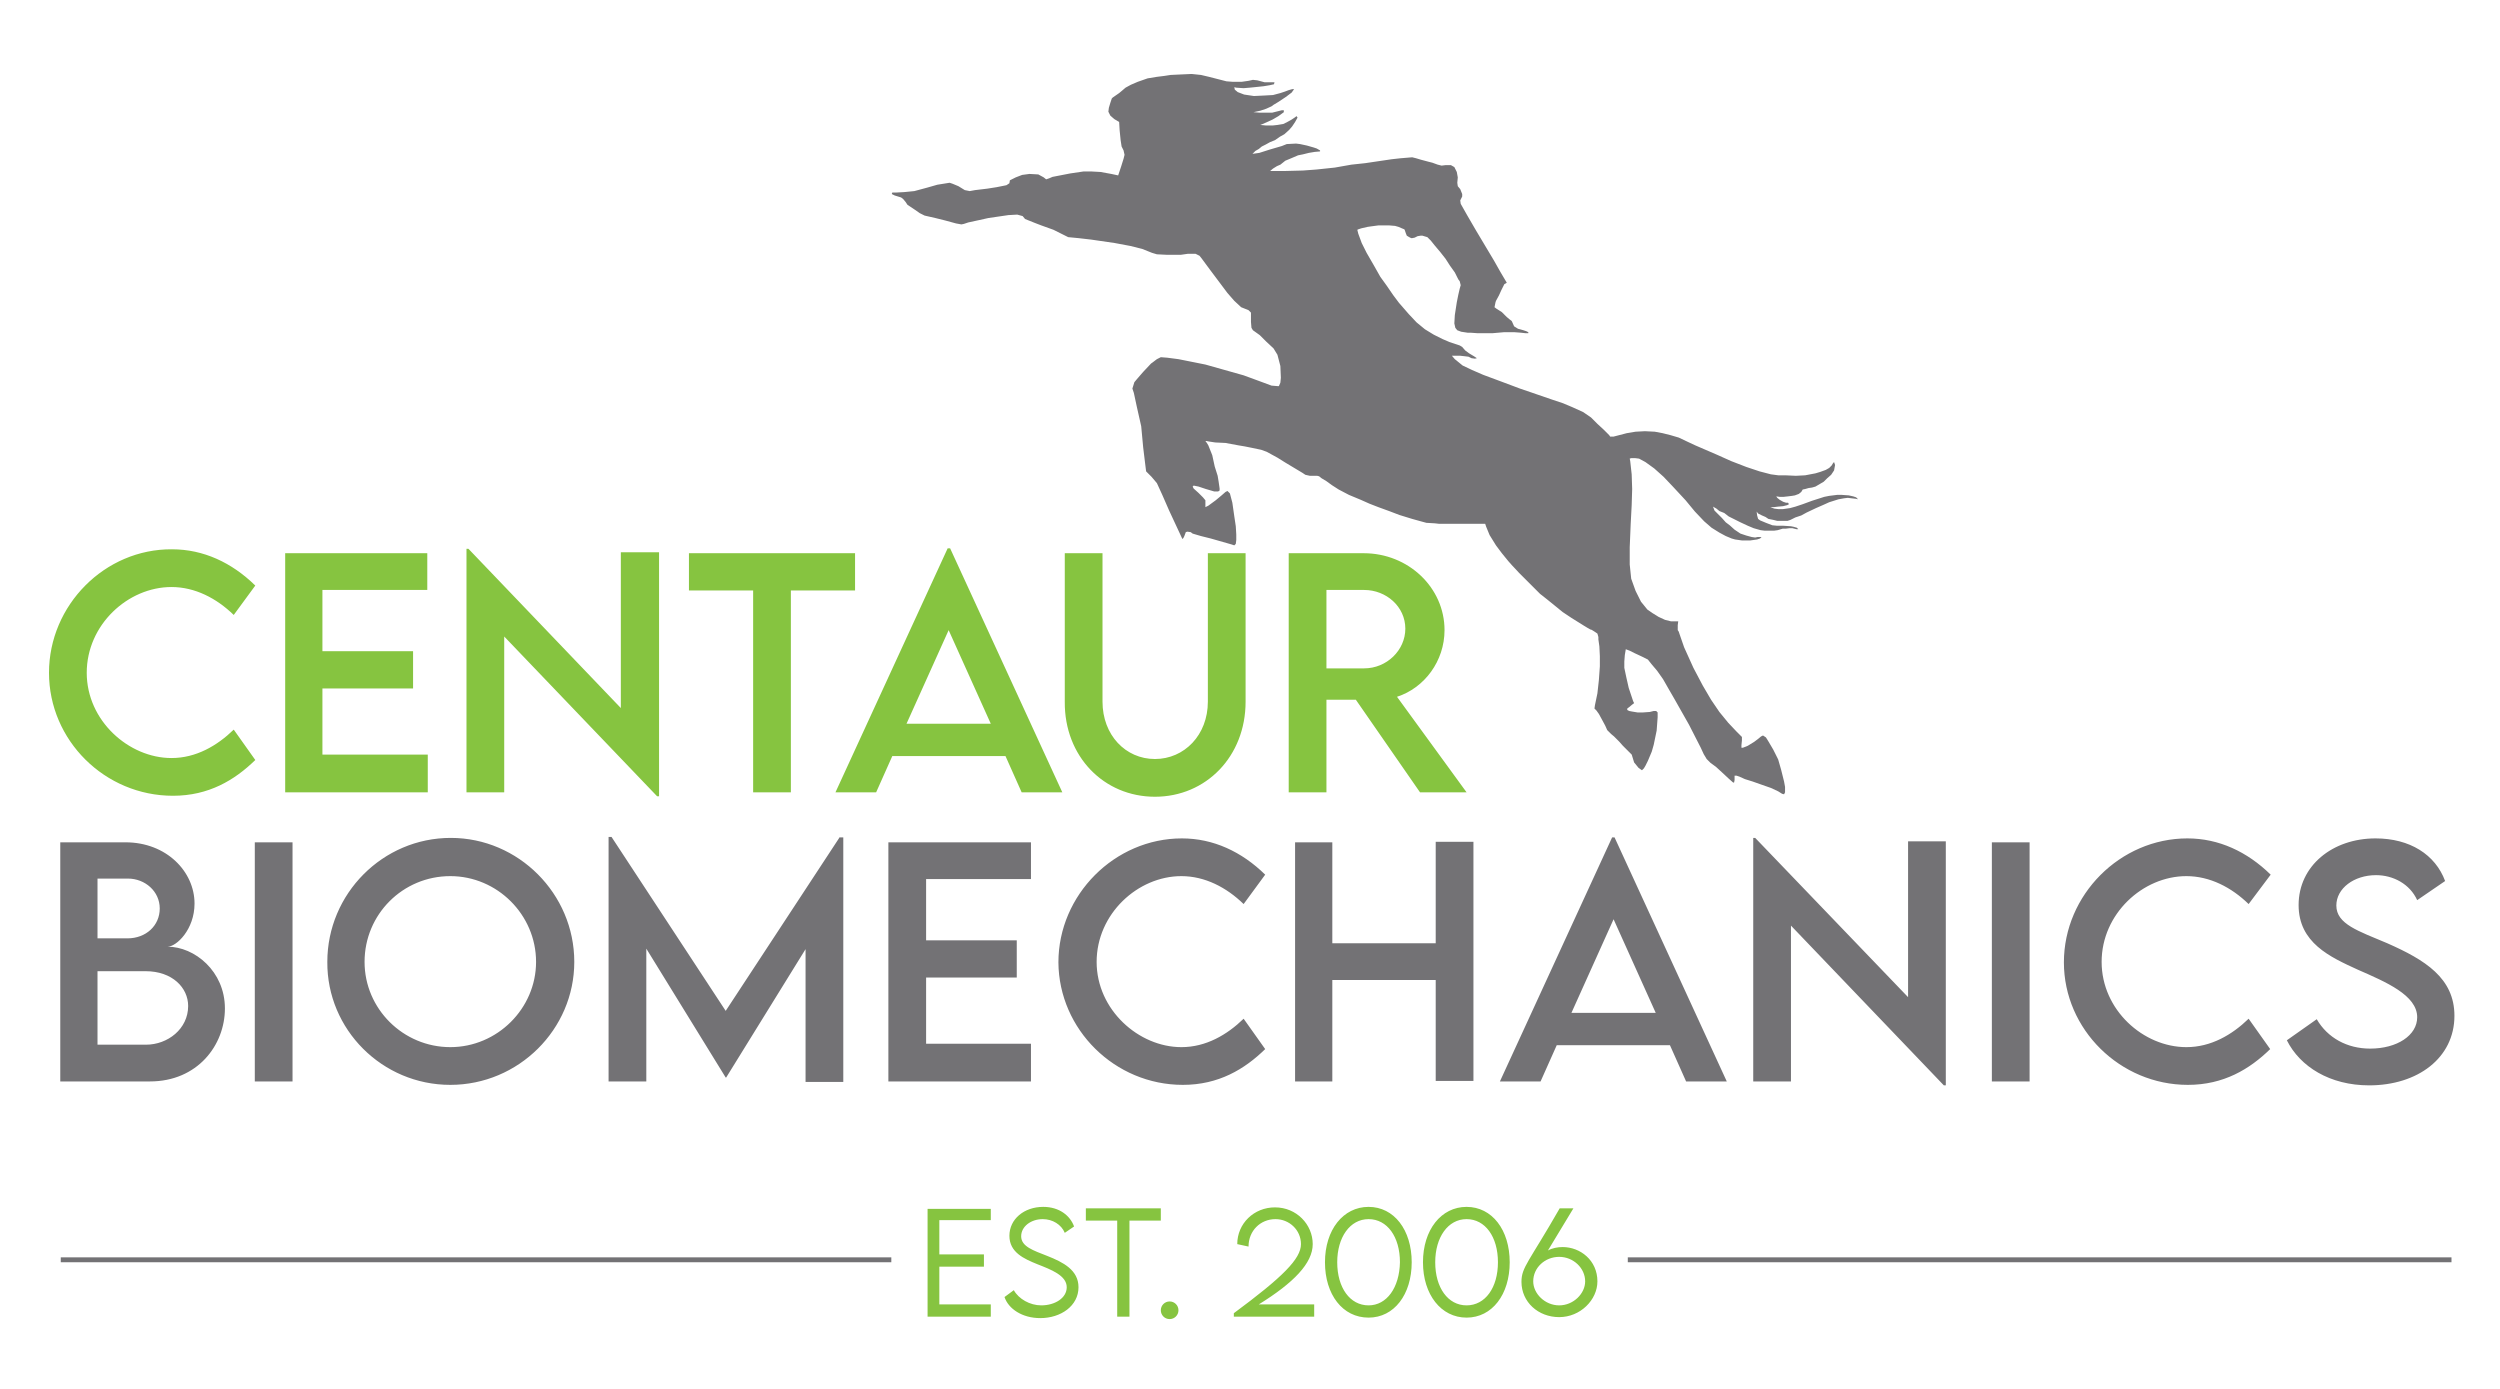 <?xml version="1.0" encoding="utf-8"?>
<!-- Generator: Adobe Illustrator 24.3.0, SVG Export Plug-In . SVG Version: 6.00 Build 0)  -->
<svg version="1.1" id="Layer_1" xmlns="http://www.w3.org/2000/svg" xmlns:xlink="http://www.w3.org/1999/xlink" x="0px" y="0px"
	 viewBox="0 0 510.2 283.5" style="enable-background:new 0 0 510.2 283.5;" xml:space="preserve">
<style type="text/css">
	.st0{fill:#737275;}
	.st1{fill:#86C440;}
	.st2{fill:none;stroke:#737275;}
</style>
<g>
	<path class="st0" d="M34.2,193.2c1.8,0,5.5-3.5,5.5-8.8c0-6.5-5.7-12.5-14.1-12.5H12.3v48.8h18.3c9.7,0,15.3-7.4,15.3-14.9
		C45.9,198.2,39.7,193.2,34.2,193.2L34.2,193.2z M26.1,179.3c3.5,0,6.5,2.6,6.5,6.1s-2.8,6.1-6.6,6.1l-6.1,0v-12.2H26.1L26.1,179.3z
		 M29.8,213.2h-9.9v-15l9.8,0c5.5,0,8.7,3.4,8.7,7.1C38.4,210,34.2,213.2,29.8,213.2L29.8,213.2z M52,220.7h7.7v-48.8H52V220.7
		L52,220.7z M91.9,221.4c13.9,0,25.3-11.3,25.3-25.1c0-13.9-11.4-25.3-25.2-25.3c-13.9,0-25.2,11.4-25.2,25.3
		C66.7,210.1,78,221.4,91.9,221.4L91.9,221.4z M91.9,213.7c-9.6,0-17.5-7.8-17.5-17.4c0-9.7,7.8-17.5,17.5-17.5
		c9.6,0,17.5,7.9,17.5,17.5C109.4,205.8,101.5,213.7,91.9,213.7L91.9,213.7z M171.4,170.8l-23.3,35.5l-23.3-35.5h-0.6v49.9h7.7
		v-27.1l16.2,26.3h0.1l16.2-26.2v27.1h7.7v-49.9H171.4L171.4,170.8z M210.4,179.4v-7.5h-29.1v48.8h29.1V213H189v-13.5h18.5v-7.6H189
		v-12.5H210.4L210.4,179.4z M241.4,221.4c7.3,0,12.6-3.2,16.8-7.3l-4.4-6.2c-3.4,3.3-7.7,5.8-12.7,5.8c-8.7,0-17.3-7.6-17.3-17.4
		c0-9.8,8.4-17.5,17.3-17.5c4.8,0,9.2,2.3,12.7,5.7l4.4-6c-4.8-4.7-10.6-7.4-17-7.4c-13.7,0-25.2,11.5-25.2,25.3
		C216.1,210.1,227.5,221.4,241.4,221.4L241.4,221.4z M293,171.9v20.6h-21.1v-20.6h-7.6v48.8h7.6V200H293v20.6h7.7v-48.8H293
		L293,171.9z M344.1,220.7h8.3l-22.9-49.8H329l-22.9,49.8h8.3l3.3-7.4h23.1L344.1,220.7L344.1,220.7z M320.7,206.7l8.6-19.1
		l8.6,19.1H320.7L320.7,206.7z M389.4,171.7v31.8L358.2,171h-0.4v49.7h7.7v-31.8l31.2,32.6h0.4v-49.8H389.4L389.4,171.7z
		 M406.5,220.7h7.7v-48.8h-7.7V220.7L406.5,220.7z M446.5,221.4c7.3,0,12.6-3.2,16.8-7.3l-4.4-6.2c-3.4,3.3-7.7,5.8-12.7,5.8
		c-8.8,0-17.3-7.6-17.3-17.4c0-9.8,8.4-17.5,17.3-17.5c4.8,0,9.2,2.3,12.7,5.7l4.5-6c-4.8-4.7-10.6-7.4-17-7.4
		c-13.7,0-25.2,11.5-25.2,25.3C421.2,210.1,432.7,221.4,446.5,221.4L446.5,221.4z M483.5,221.5c9.9,0,17.4-5.6,17.4-14.2
		c0-7.7-6-11.4-13.7-14.8c-5.9-2.5-10.4-3.9-10.4-7.7c0-3.5,3.6-6.2,8.1-6.2c3.5,0,6.9,1.8,8.4,5.1l5.7-3.9c-2-5.4-7.2-8.7-14.2-8.7
		c-8.8,0-15.7,5.6-15.7,13.6c0,7.7,6.4,10.6,12.1,13.2c5.7,2.5,12.1,5.2,12.1,9.7c0,3.7-4.1,6.4-9.6,6.4c-4.7,0-8.7-2.2-10.9-6
		l-6.1,4.3C469.4,217.7,475.5,221.5,483.5,221.5L483.5,221.5z"/>
	<path class="st1" d="M35.3,162.4c7.3,0,12.6-3.2,16.8-7.3l-4.4-6.2c-3.4,3.3-7.7,5.8-12.7,5.8c-8.7,0-17.3-7.6-17.3-17.4
		c0-9.8,8.4-17.5,17.3-17.5c4.8,0,9.2,2.3,12.7,5.7l4.4-6c-4.8-4.7-10.6-7.4-17-7.4C21.4,112,10,123.5,10,137.3
		C10,151.1,21.4,162.4,35.3,162.4L35.3,162.4z M87.2,120.4v-7.5H58.2v48.8h29.1V154H65.8v-13.5h18.5v-7.6H65.8v-12.5H87.2
		L87.2,120.4z M126.7,112.7v31.8L95.6,112h-0.4v49.7h7.7v-31.8l31.2,32.6h0.4v-49.8H126.7L126.7,112.7z M174.4,112.9h-33.8v7.6h13.1
		v41.2h7.7v-41.2h13.1V112.9L174.4,112.9z M208.5,161.7h8.3l-22.9-49.8h-0.5l-22.9,49.8h8.3l3.3-7.4h23.1L208.5,161.7L208.5,161.7z
		 M185,147.7l8.6-19.1l8.6,19.1H185L185,147.7z M235.7,162.6c10.4,0,18.5-8.2,18.5-19.4v-30.3h-7.7v30.3c0,6.8-4.8,11.7-10.8,11.7
		c-6,0-10.7-4.9-10.7-11.7v-30.3h-7.7v30.3C217.2,154.4,225.3,162.6,235.7,162.6L235.7,162.6z M299.3,161.7l-14.2-19.5
		c5.6-1.8,9.7-7.3,9.7-13.6c0-8.7-7.4-15.7-16.5-15.7H263l0,48.8h7.7v-18.9h6l13.1,18.9H299.3L299.3,161.7z M270.7,136.4v-16h7.7
		c4.5,0,8.4,3.4,8.4,7.9c0,4.4-3.8,8.1-8.4,8.1H270.7L270.7,136.4z"/>
	<path class="st1" d="M202.2,249.1v-2.4h-12.9v22h12.9v-2.5h-10.5v-7.7h9.1V256h-9.1v-7H202.2L202.2,249.1z M212.3,269
		c4.2,0,7.8-2.5,7.8-6.3c0-3.5-3.1-5.1-6.4-6.4c-2.8-1.1-5.3-1.9-5.3-4c0-2,2-3.5,4.4-3.5c2,0,3.8,1.1,4.5,2.8l1.9-1.3
		c-0.8-2.2-3-4-6.3-4c-3.9,0-6.9,2.5-6.9,5.9c0,3.4,3,4.7,5.7,5.8c2.8,1.1,6,2.3,6,4.7c0,2.2-2.4,3.7-5.2,3.7
		c-2.3,0-4.6-1.3-5.6-3.1l-1.9,1.4C205.8,267.1,208.6,269,212.3,269L212.3,269z M236.9,246.6h-15.3v2.5h6.4v19.6h2.5v-19.6h6.4
		V246.6L236.9,246.6z M238.7,269.2c1,0,1.8-0.8,1.8-1.8c0-1-0.8-1.8-1.8-1.8c-1,0-1.8,0.8-1.8,1.8
		C236.9,268.4,237.7,269.2,238.7,269.2L238.7,269.2z M256.9,266.2c7.1-4.4,11-8.4,11-12.3c0-4-3.3-7.5-7.7-7.5
		c-4.3,0-7.7,3.3-7.7,7.5l2.3,0.5c0-3.2,2.4-5.6,5.5-5.6c2.8,0,5.2,2.2,5.2,5.1c0,3-3.7,6.7-13.7,14.1v0.7h16.4v-2.5H256.9
		L256.9,266.2z M279.3,268.9c5.2,0,8.8-4.7,8.8-11.3c0-6.6-3.6-11.3-8.8-11.3c-5.2,0-8.9,4.7-8.9,11.3
		C270.4,264.2,274,268.9,279.3,268.9L279.3,268.9z M279.3,266.4c-3.8,0-6.4-3.6-6.4-8.8c0-5.1,2.6-8.8,6.4-8.8
		c3.8,0,6.4,3.6,6.4,8.8C285.6,262.8,283,266.4,279.3,266.4L279.3,266.4z M299.3,268.9c5.2,0,8.8-4.7,8.8-11.3
		c0-6.6-3.6-11.3-8.8-11.3c-5.2,0-8.9,4.7-8.9,11.3C290.4,264.2,294.1,268.9,299.3,268.9L299.3,268.9z M299.3,266.4
		c-3.8,0-6.4-3.6-6.4-8.8c0-5.1,2.6-8.8,6.4-8.8c3.8,0,6.4,3.6,6.4,8.8C305.7,262.8,303.1,266.4,299.3,266.4L299.3,266.4z
		 M318.9,254.5c-1,0-2.1,0.2-3,0.7l5.2-8.6l-2.8,0c-6.3,11-7.8,12-7.8,15c0,4.1,3.4,7.2,7.7,7.2c4.3,0,7.8-3.5,7.8-7.3
		C326,257.2,322.5,254.5,318.9,254.5L318.9,254.5z M318.2,266.4c-2.9,0-5.3-2.4-5.3-4.9c0-2.8,2.4-5,5.3-5c2.9,0,5.3,2.3,5.3,5
		C323.5,264,321.1,266.4,318.2,266.4L318.2,266.4z"/>
	<path class="st0" d="M241.3,110l-2.7-5.8l-1.4-3.2l-1.1-2.4l-1.1-1.3l-1.1-1.1l-0.2-1.6l-0.4-3.3l-0.4-4.3l-0.9-4l-0.6-2.8
		l-0.3-0.9l0.4-1.3l0.5-0.6l1.3-1.5l1.6-1.7l1.2-0.9l0.8-0.4l1.3,0.1l2.3,0.3l5.5,1.1l7.8,2.2l3,1.1l2.7,1l1.2,0.1l0.3,0l0.3-0.7
		l0.1-1l-0.1-2.4l-0.6-2.3l-0.8-1.3l-1.5-1.4l-1.3-1.3l-1.4-1l-0.3-0.5l-0.1-1.2l0-1.4v-0.5l-0.5-0.5l-1.5-0.6l-1.4-1.3l-1.4-1.6
		l-3.6-4.8l-1.7-2.3l-0.4-0.5l-0.8-0.4h-1.6l-1.4,0.2l-2.9,0l-2-0.1l-1-0.3l-2-0.8l-2.4-0.6l-3.2-0.6l-4.8-0.7l-2.6-0.3l-2.1-0.2
		l-1.2-0.6l-1.8-0.9l-2.5-0.9l-1.3-0.5l-2-0.8l-0.5-0.6l-1.1-0.3l-1.8,0.1l-4.1,0.6l-1.8,0.4l-2.3,0.5l-0.9,0.3l-0.5,0.1l-1.1-0.2
		l-2.2-0.6l-2-0.5l-2.2-0.5l-1-0.5l-1-0.7l-1.5-1l-0.4-0.6l-0.5-0.6l-0.4-0.3l-1.3-0.4l-0.6-0.3l0.1-0.3l0.7,0l1.8-0.1l2-0.2
		l2.6-0.7l2.1-0.6l2.5-0.4l0.6,0.2l1.2,0.5l1.3,0.8l1,0.2l1.1-0.2l2.5-0.3l1.9-0.3l2-0.4l0.6-0.4l0.1-0.6l1.2-0.6l1.3-0.5l1.5-0.2
		l1.8,0.1l1.1,0.6l0.5,0.4l0.6-0.2l0.7-0.3l3.6-0.7l2.7-0.4l1.7,0l1.8,0.1l1.1,0.2l1.1,0.2l1.4,0.3l0.6-1.8l0.5-1.6l0.2-0.8
		l-0.2-0.9l-0.4-0.8l-0.2-1.3l-0.2-2l-0.1-1.7l-1-0.6l-0.8-0.7l-0.4-0.8l0.1-0.8l0.3-1l0.3-0.9l0.2-0.2l1.3-0.9l0.6-0.5l0.7-0.6
		l1.1-0.6l1.4-0.6l2-0.7l1.8-0.3l1.6-0.2l1.3-0.2l2.1-0.1l2.2-0.1l1.9,0.2l1.7,0.4l3.5,0.9l1.3,0.1l1.8,0l1.4-0.2l0.9-0.2l0.9,0.1
		l1.5,0.4l1.1,0h0.9l-0.1,0.4l-0.9,0.2l-1.2,0.2l-1.9,0.2l-1,0.1l-1.2,0.1l-1.5-0.1l-0.4-0.1l0.1,0.5l0.6,0.5l1.3,0.5l2,0.3l2.1-0.1
		l1.8-0.1l1.5-0.4l0.9-0.3l0.8-0.3l0.7-0.2l0.4,0l-0.5,0.7l-1.2,0.9l-1.5,1l-1,0.6l-0.4,0.3l-1.1,0.5l-1.2,0.4l-1.4,0.3l1.3,0.1
		L258,23l1.6,0l1.2-0.3l0.8-0.2h0.4l0,0.4l-1.1,0.8l-1.2,0.7l-1.1,0.5l-0.9,0.4l-0.5,0.2l1.1,0.1l1.5,0l0.9-0.1l1.2-0.2l0.8-0.4
		l0.9-0.5l0.6-0.4l0.4-0.3l0.2,0.3l-0.5,0.9l-0.6,0.9l-0.6,0.7l-1,0.9l-0.9,0.5l-1,0.7l-1,0.4l-0.9,0.5l-0.8,0.4l-0.6,0.5l-0.7,0.4
		l-0.6,0.6l1.4-0.2l2.2-0.7l2.4-0.7l1-0.4l1.9-0.1l0.8,0.1l1.4,0.3l1.4,0.4l0.6,0.2l0.7,0.4v0.2l-1.1,0.1l-1.2,0.2l-1.2,0.3l-1,0.2
		l-1.4,0.6l-1.2,0.5l-1,0.8l-0.7,0.3l-0.8,0.5l-0.6,0.5h2.9l3.8-0.1l2.7-0.2l3.8-0.4l3.4-0.6l2.8-0.3l5.4-0.8l1.8-0.2l2.4-0.2
		l0.8,0.2l1,0.3l1.5,0.4l0.8,0.2l1.1,0.4l0.8,0.2l0.8-0.1l1.1,0l0.7,0.4l0.5,1l0.2,1.1l-0.1,1.1l0.1,0.7l0.5,0.6l0.4,1l0,0.5
		l-0.4,0.8l0.1,0.7l1.3,2.3l1.8,3.1l3.7,6.2l1.3,2.3l1.3,2.2L307,58l-0.6,1.2l-0.5,1.1l-0.6,1.1l-0.1,0.3l-0.1,0.5l-0.1,0.5l0.4,0.3
		l1.1,0.7l1,1l0.6,0.5l0.4,0.3l0.1,0.2l0.4,0.9l0.8,0.5l0.4,0.1l0.7,0.2l0.6,0.2l0.4,0.2l0,0.2h-0.6l-0.9-0.1l-1.3-0.1l-0.8,0
		l-1.4,0l-2.3,0.2h-1.4h-1.7l-1.4-0.1h-0.6l-1.3-0.2l-0.8-0.3l-0.4-0.5l-0.2-0.9l0.1-1.7l0.4-2.6l0.3-1.5l0.3-1.3l0.2-0.7l-0.2-0.8
		l-0.3-0.4l-0.7-1.4l-1-1.4l-0.9-1.4l-1.1-1.4l-1.1-1.3l-0.8-1l-0.7-0.7l-1-0.3l-0.4,0l-0.6,0.1l-0.6,0.3l-0.5,0.1h-0.2l-0.4-0.2
		l-0.5-0.3l-0.2-0.5l-0.2-0.6l-0.1-0.2l-0.5-0.2l-0.7-0.3l-0.7-0.2l-1.2-0.1l-0.8,0l-1.4,0l-1.5,0.2l-0.7,0.1l-1.3,0.3l-0.6,0.2
		l-0.2,0.1l0.2,0.8l0.7,1.9l1,2l1.5,2.6l1.3,2.3l1.3,1.8l1.3,1.9l1.2,1.6l2,2.3l1.6,1.7l1.7,1.4l1.8,1.1l1.8,0.9l1.4,0.6l1.2,0.4
		l0.9,0.3l0.5,0.3l0.6,0.7l0.8,0.6l1,0.6l0.6,0.4l-0.4,0.1l-0.7-0.1l-0.6-0.3l-0.8-0.1l-0.9-0.1c0,0-0.6,0-0.7,0c-0.1,0-0.7,0-0.7,0
		l-0.3,0l0.6,0.7l1.6,1.3l1.9,0.9l2.3,1l3.5,1.3l4,1.5l3.5,1.2l3.2,1.1l2.1,0.7l1.9,0.8l2.2,1l1.6,1.1l1.3,1.3l1.3,1.2l1.1,1.1
		l0.2,0.3l0.7,0l2.7-0.7l1.8-0.3l1.9-0.1l2,0.1l1.6,0.3l1.6,0.4l1.7,0.5l1.9,0.9l1.5,0.7l4.4,1.9l2.9,1.3l3.1,1.2l2.7,0.9l2.3,0.6
		l1.5,0.2l1.4,0l2.2,0.1l1.9-0.1l2.1-0.4l1-0.3l1.1-0.4l0.7-0.4l0.5-0.5l0.3-0.5l0.2-0.2l0.2,0.6l-0.2,1.1l-0.6,0.9l-0.8,0.7
		l-0.7,0.7l-1.7,1l-0.7,0.2l-0.7,0.1l-0.7,0.2l-0.5,0.1l-0.3,0.5l-0.5,0.4l-0.8,0.3l-0.6,0.1l-0.8,0.1l-0.9,0.1l-0.8,0l-0.7-0.1
		l0.2,0.3l0.5,0.4l0.7,0.4l0.6,0.2l0.4,0l0.2,0.3l-0.4,0.2l-0.8,0.2l-1.1,0.1l-0.8,0.1l-0.7,0l0.8,0.3l0.8,0.1l1,0l1.4-0.2l1.1-0.3
		l1.5-0.5l1.9-0.7l2.5-0.8l1-0.2l1.6-0.2h1l1.4,0.1l0.9,0.2l0.6,0.2l0.4,0.4l-0.4-0.1l-0.9-0.1l-0.8-0.1l-0.8,0.1l-1.1,0.2l-1.9,0.6
		l-1.1,0.5l-1.6,0.7l-1.9,0.9l-1.1,0.6l-1.2,0.4l-1,0.5l-0.6,0.2l-1,0l-1.1,0l-0.8-0.2l-1-0.2l-0.6-0.4l-0.7-0.3l-0.8-0.4l-0.3-0.4
		l0.1,0.8l0.2,0.7l0.4,0.3l1.2,0.5l1.3,0.5l1,0.1l1.3,0l1.5,0.1l0.5,0.1l0.7,0.2l0.3,0.3l-0.4,0l-0.8-0.2l-0.6,0l-0.8,0.1h-0.6
		l-1,0.3l-0.7,0.1l-0.6,0l-0.6,0l-0.8,0l-0.8-0.1l-1.4-0.4l-1.2-0.5l-1.5-0.7l-1.2-0.6l-1.2-0.6l-0.9-0.7l-1-0.4l-0.6-0.5l-0.7-0.4
		l0.3,0.8l0.5,0.5l1,1l0.8,0.9l0.8,0.6l1,0.9l1.2,0.8l1.2,0.4l1.1,0.3l0.7,0.1l0.5-0.1l0.5,0l0.3,0l-0.3,0.3l-0.6,0.2l-0.7,0.1
		l-0.7,0.1l-0.7,0l-1,0l-1.4-0.2l-0.7-0.2l-1.2-0.5l-1.3-0.7l-1.6-1l-1.5-1.3l-1.9-2l-1.9-2.3l-2.6-2.8l-1.9-2l-1.9-1.7l-1.8-1.3
		l-1.3-0.7l-0.8-0.1l-0.8,0l-0.3,0.1l0.1,0.5l0.3,2.7l0.1,3l-0.1,3.3l-0.2,3.8l-0.1,2.4l-0.1,2.4l0,3.5l0.3,2.9l0.9,2.5l1.1,2.2
		l1.3,1.6l1,0.7l1.3,0.8l1.3,0.6l1.2,0.3l1,0h0.5l-0.1,0.8v1l0.2,0.3l0.2,0.6l0.9,2.6l1.9,4.2l1.9,3.6l1.7,2.9l1.7,2.5l1.8,2.2
		l1.7,1.8l0.8,0.8l0.3,0.3l0,0.7l-0.1,1l0,0.5l0.3,0l1-0.4l1.3-0.8l0.8-0.6l0.6-0.5l0.4-0.2l0.6,0.4l0.5,0.8l1,1.7l1,2l0.6,2.1
		l0.6,2.4l0.2,1.1l0,1.1l-0.2,0.4l-0.4-0.1l-0.8-0.5l-1.5-0.7l-2-0.7l-1.7-0.6l-1.6-0.5l-1.1-0.5l-0.6-0.2h-0.4l0,0.9l-0.1,0.5
		l-0.2,0l-0.9-0.8l-1.4-1.3l-1.2-1.1l-1.1-0.8l-0.8-0.8l-0.6-1l-0.6-1.3l-2.4-4.7l-1.7-3l-1.3-2.3l-1.1-1.9l-1.2-2.1l-1.2-1.7
		l-1.1-1.3l-0.8-1l-1.2-0.6l-1.5-0.7l-1-0.5l-0.8-0.3l-0.2,1.2l-0.1,1.3l0,1.3l0.4,1.9l0.5,2.2l0.6,1.8l0.3,0.9l0.2,0.4l-0.4,0.3
		l-0.6,0.5l-0.4,0.3l0,0.3l0.4,0.2l0.5,0.1l1.2,0.2l1.1,0l1.4-0.1l0.8-0.2l0.5,0l0.3,0.3l0,1l-0.2,2.7l-0.6,2.9l-0.4,1.4l-0.8,1.9
		l-0.5,1l-0.3,0.5l-0.4,0.4l-0.7-0.5l-0.9-1.1L333,154l-0.9-0.9l-0.9-0.9l-0.8-0.9l-1-1l-0.6-0.5l-0.8-0.8l-0.4-0.9l-0.7-1.3
		l-0.6-1.1l-0.5-0.7l-0.4-0.4l0.1-0.7l0.5-2.4l0.3-2.7l0.2-2.8l0-2.1l-0.1-2l-0.2-1.4l0-0.5l-0.2-0.7c0,0-1.3-0.9-1.3-0.8
		c0,0.1-1.6-0.9-1.6-0.9l-2.4-1.5l-1.8-1.2l-1.6-1.3l-1.6-1.3l-1.4-1.1l-1.4-1.4l-1.4-1.4l-1.5-1.5l-1.4-1.5l-0.8-0.9l-1.3-1.6
		l-1.2-1.6l-1.3-2.1l-0.7-1.7l-0.2-0.6l-0.5,0l-1.5,0h-1.8h-2.3l-1.7,0l-1.6,0l-0.9-0.1l-1.7-0.1l-1.1-0.3l-1.8-0.5l-2.6-0.8
		l-2.1-0.8l-2.2-0.8l-1.8-0.7l-1.8-0.8l-2.4-1l-2.1-1.1l-1.4-0.9l-1.1-0.8l-1-0.6l-0.5-0.4l-0.4-0.1l-1,0l-0.5,0l-0.9-0.2l-0.6-0.4
		l-1.5-0.9l-2-1.2l-1.6-1l-1.1-0.6l-1.1-0.6l-1.1-0.4l-1.9-0.4l-1.5-0.3l-1.2-0.2l-2.7-0.5l-2.1-0.1l-1.3-0.2l-0.5-0.1h-0.2l0.3,0.4
		l0.3,0.5l0.8,2l0.5,2.3l0.6,1.9l0.2,1.2l0.2,1.4l0,0.4l-0.3,0.2l-0.8,0l-1.7-0.5l-1.5-0.5l-1-0.2l-0.2,0.2l0.2,0.4l1,0.9l0.9,0.9
		l0.5,0.6l0,0.5l0,0.9l0.6-0.3l1.5-1.1l1.2-1l0.8-0.7l0.4-0.2l0.5,0.5l0.5,1.9l0.4,2.8c0,0,0.3,1.9,0.3,2s0.1,1.7,0.1,1.7v1.1
		l-0.1,0.8l-0.3,0.3l-0.6-0.2l-1.4-0.4l-2.8-0.8l-2-0.5l-1.7-0.5l-0.4-0.3l-0.7-0.1l-0.3,0.1l-0.3,0.8l-0.2,0.4L241.3,110L241.3,110
		z"/>
	<path class="st2" d="M181.9,257.1H12.4 M500.3,257.1H332.2"/>
</g>
</svg>
